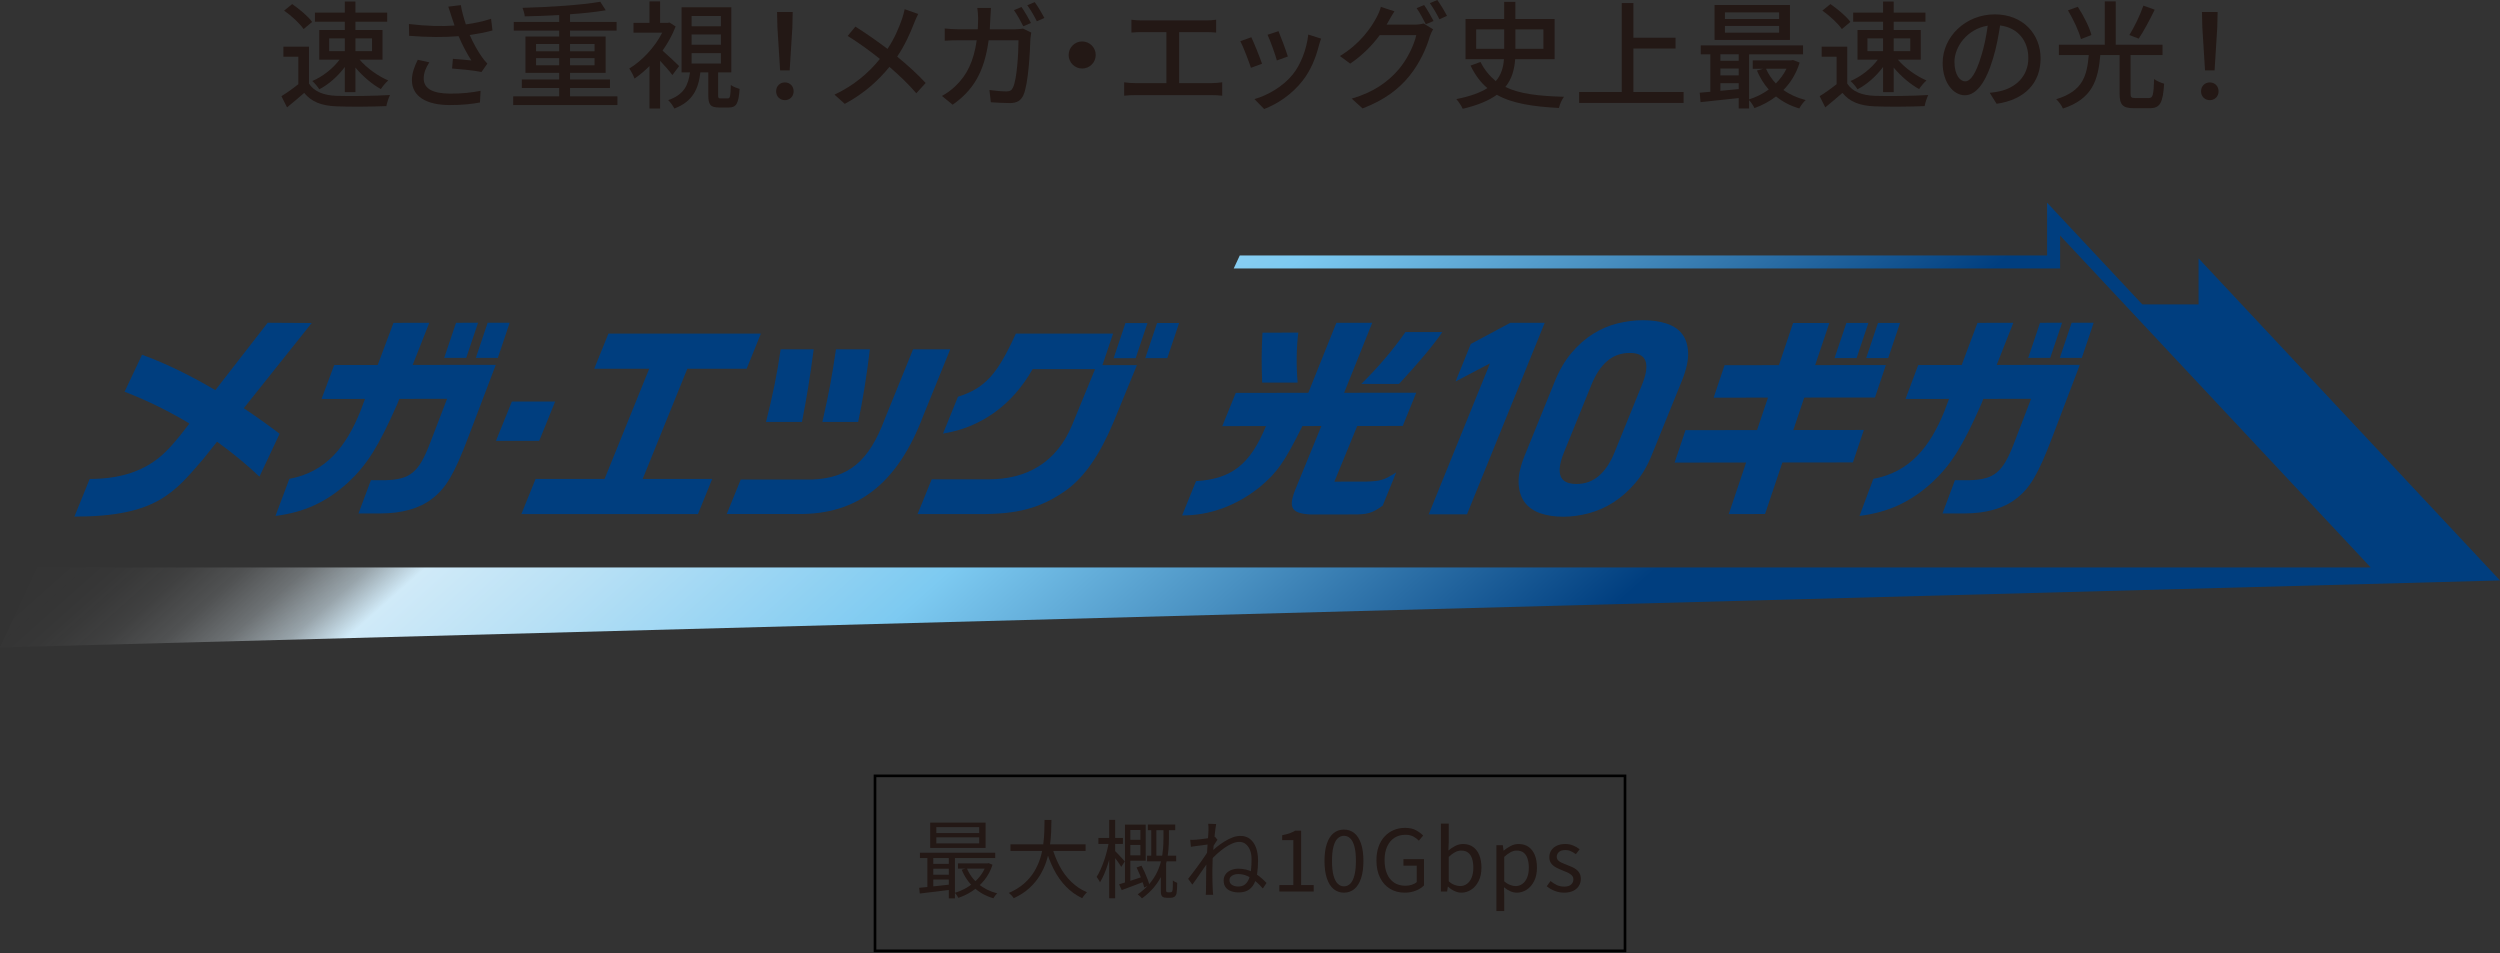 <?xml version="1.0" encoding="UTF-8"?>
<svg id="_レイヤー_1" data-name="レイヤー 1" xmlns="http://www.w3.org/2000/svg" width="300" height="114.362" xmlns:xlink="http://www.w3.org/1999/xlink" version="1.1" viewBox="0 0 300 114.362">
  <rect x="0" y="0" width="300" height="114.362" fill="#333333" stroke="none"/>
  <defs>
    <linearGradient id="_名称未設定グラデーション_31" data-name="名称未設定グラデーション 31" x1="212.823" y1="144.291" x2="77.577" y2="-7.735" gradientUnits="userSpaceOnUse">
      <stop offset="0" stop-color="#003e7f"/>
      <stop offset=".325" stop-color="#003e7f"/>
      <stop offset=".483" stop-color="#4990c1"/>
      <stop offset=".602" stop-color="#7dcaf1"/>
      <stop offset=".739" stop-color="#b7e0f5"/>
      <stop offset=".808" stop-color="#d0eaf8"/>
      <stop offset=".83" stop-color="rgba(218, 238, 249, .776)" stop-opacity=".776"/>
      <stop offset=".854" stop-color="rgba(228, 242, 250, .572)" stop-opacity=".572"/>
      <stop offset=".878" stop-color="rgba(236, 246, 252, .397)" stop-opacity=".397"/>
      <stop offset=".902" stop-color="rgba(243, 249, 253, .253)" stop-opacity=".253"/>
      <stop offset=".926" stop-color="rgba(248, 252, 254, .142)" stop-opacity=".142"/>
      <stop offset=".95" stop-color="rgba(252, 253, 254, .063)" stop-opacity=".063"/>
      <stop offset=".975" stop-color="rgba(254, 254, 254, .016)" stop-opacity=".016"/>
      <stop offset="1" stop-color="#fff" stop-opacity="0"/>
    </linearGradient>
  </defs>
  <g>
    <path d="M37.078,10.029c.616.967,1.765,1.415,3.306,1.471,1.555.056,4.665.014,6.416-.098-.154.308-.364.924-.435,1.331-1.583.07-4.398.098-5.995.028-1.779-.07-2.984-.532-3.866-1.611-.658.574-1.331,1.135-2.06,1.737l-.672-1.345c.631-.392,1.373-.91,2.031-1.442v-3.292h-1.793v-1.205h3.067v4.426ZM36.435,3.488c-.449-.658-1.457-1.597-2.34-2.213l.967-.785c.868.603,1.919,1.471,2.395,2.143l-1.021.854ZM41.378,8.041c-.826,1.106-1.961,2.115-3.066,2.675-.183-.308-.561-.756-.841-.995,1.218-.504,2.493-1.499,3.277-2.563h-2.437v-3.558h3.066v-.995h-3.586v-1.093h3.586V.182h1.275v1.331h3.811v1.093h-3.811v.995h3.25v3.558h-2.746c.855,1.022,2.242,1.989,3.432,2.494-.293.252-.686.714-.882,1.037-1.036-.561-2.185-1.541-3.054-2.578v2.941h-1.275v-3.011ZM39.501,6.135h1.877v-1.527h-1.877v1.527ZM42.653,4.608v1.527h1.989v-1.527h-1.989Z" style="fill: #231815; stroke-width: 0px;"/>
    <path d="M53.787.798l1.513-.182c.112.714.351,1.555.603,2.312,1.022-.14,2.101-.364,3.026-.672l.168,1.4c-.799.224-1.808.406-2.732.546.435.995.995,1.975,1.443,2.605.21.308.434.574.672.827l-.7,1.008c-.728-.168-2.451-.336-3.53-.42l.099-1.163c.742.056,1.737.14,2.214.196-.49-.756-1.079-1.835-1.527-2.914-1.682.14-3.643.14-5.939-.042l-.027-1.415c2.086.252,3.963.294,5.477.182-.141-.435-.266-.799-.364-1.079-.099-.309-.238-.771-.393-1.191ZM50.846,9.413c0,1.261,1.135,1.807,3.151,1.821,1.471.014,2.689-.14,3.67-.336l-.069,1.401c-.841.154-2.06.322-3.685.308-2.745-.014-4.482-1.037-4.482-2.984,0-.812.267-1.569.701-2.451l1.387.308c-.435.672-.673,1.289-.673,1.933Z" style="fill: #231815; stroke-width: 0px;"/>
    <path d="M74.091,11.556v1.051h-12.508v-1.051h5.519v-.995h-4.482v-1.022h4.482v-.798h-4.048v-4.356h4.048v-.714h-5.449v-1.037h5.449v-.826c-1.401.084-2.829.126-4.132.154-.015-.308-.168-.756-.267-1.022,3.222-.084,7.073-.336,9.329-.729l.658,1.022c-1.205.21-2.703.364-4.286.477v.924h5.589v1.037h-5.589v.714h4.272v4.356h-4.272v.798h4.79v1.022h-4.79v.995h5.687ZM64.328,6.149h2.773v-.869h-2.773v.869ZM67.102,7.83v-.854h-2.773v.854h2.773ZM68.404,5.281v.869h2.941v-.869h-2.941ZM71.346,6.976h-2.941v.854h2.941v-.854Z" style="fill: #231815; stroke-width: 0px;"/>
    <path d="M80.683,9.007c-.309-.434-.926-1.135-1.471-1.709v5.729h-1.275v-5.099c-.588.588-1.19,1.093-1.793,1.499-.111-.336-.448-.953-.631-1.205,1.514-.91,3.068-2.549,3.951-4.3h-3.446v-1.176h1.919V.168h1.275v2.578h.91l.224-.042.729.476c-.392,1.022-.938,2.003-1.569,2.899.617.532,1.695,1.555,1.99,1.849l-.812,1.079ZM87.335,11.808c.267,0,.322-.196.365-1.611.238.196.729.378,1.051.477-.113,1.793-.421,2.227-1.289,2.227h-1.148c-1.079,0-1.316-.35-1.316-1.485v-2.731h-.953c-.238,1.989-.896,3.488-3.124,4.342-.14-.294-.476-.784-.742-1.008,1.905-.659,2.409-1.793,2.62-3.334h-1.01V.869h5.968v7.816h-1.583v2.731c0,.336.042.392.322.392h.84ZM82.993,3.152h3.516v-1.233h-3.516v1.233ZM82.993,5.365h3.516v-1.232h-3.516v1.232ZM82.993,7.62h3.516v-1.247h-3.516v1.247Z" style="fill: #231815; stroke-width: 0px;"/>
    <path d="M93.136,10.954c0-.63.462-1.065,1.051-1.065.588,0,1.05.435,1.05,1.065s-.462,1.064-1.05,1.064c-.589,0-1.051-.434-1.051-1.064ZM93.29,3.292l-.043-1.849h1.877l-.041,1.849-.322,5.155h-1.148l-.322-5.155Z" style="fill: #231815; stroke-width: 0px;"/>
    <path d="M109.678,2.815c-.448,1.163-1.12,2.662-2.017,3.978,1.246,1.023,2.451,2.115,3.417,3.166l-1.12,1.232c-1.009-1.163-2.06-2.157-3.223-3.166-1.273,1.555-2.955,3.152-5.364,4.44l-1.232-1.107c2.381-1.134,4.076-2.591,5.448-4.286-1.021-.826-2.479-1.905-3.865-2.759l.924-1.121c1.177.742,2.732,1.821,3.853,2.675.826-1.219,1.345-2.465,1.751-3.614.111-.309.238-.812.309-1.149l1.624.574c-.153.28-.392.827-.504,1.135Z" style="fill: #231815; stroke-width: 0px;"/>
    <path d="M118.845,2.143c-.015.477-.043.938-.07,1.373h3.025c.364,0,.687-.042.967-.084l.98.477c-.042.238-.084.532-.098.714-.043,1.415-.225,5.421-.841,6.793-.294.645-.771.953-1.625.953-.757,0-1.569-.056-2.283-.098l-.169-1.471c.715.098,1.457.168,2.031.168.421,0,.645-.126.799-.476.477-.98.658-4.146.658-5.659h-3.586c-.518,3.894-1.904,6.037-4.314,7.732l-1.288-1.051c.504-.266,1.12-.7,1.61-1.177,1.359-1.274,2.213-2.969,2.563-5.505h-2.129c-.519,0-1.177.014-1.709.056v-1.471c.532.056,1.163.098,1.709.098h2.255c.028-.42.043-.869.043-1.345,0-.309-.043-.883-.099-1.219h1.639c-.028.336-.056.854-.069,1.19ZM123.719,2.759l-.925.393c-.279-.561-.742-1.401-1.12-1.933l.91-.378c.351.504.854,1.373,1.135,1.919ZM125.329,2.157l-.91.392c-.294-.603-.756-1.401-1.148-1.919l.896-.378c.379.519.896,1.387,1.162,1.905Z" style="fill: #231815; stroke-width: 0px;"/>
    <path d="M131.487,6.598c0,.896-.729,1.625-1.625,1.625s-1.625-.728-1.625-1.625.729-1.625,1.625-1.625,1.625.729,1.625,1.625Z" style="fill: #231815; stroke-width: 0px;"/>
    <path d="M137.015,2.451h7.662c.434,0,.882-.028,1.26-.084v1.541c-.392-.042-.854-.056-1.26-.056h-3.18v6.121h3.949c.449,0,.855-.056,1.219-.098v1.611c-.378-.056-.924-.07-1.219-.07h-9.244c-.406,0-.855.014-1.303.07v-1.611c.42.07.896.098,1.303.098h3.768V3.852h-2.955c-.309,0-.883.014-1.247.056v-1.541c.364.056.925.084,1.247.084Z" style="fill: #231815; stroke-width: 0px;"/>
    <path d="M151.444,7.648l-1.33.49c-.238-.742-.967-2.647-1.275-3.193l1.317-.477c.322.645,1.022,2.409,1.288,3.18ZM158.267,5.463c-.379,1.499-.98,2.984-1.961,4.23-1.289,1.653-3.025,2.788-4.609,3.39l-1.162-1.19c1.583-.448,3.432-1.513,4.595-2.956.966-1.205,1.667-3.026,1.862-4.791l1.541.49c-.125.351-.209.603-.266.827ZM154.54,6.78l-1.316.476c-.168-.658-.799-2.409-1.121-3.082l1.317-.435c.252.588.938,2.423,1.12,3.04Z" style="fill: #231815; stroke-width: 0px;"/>
    <path d="M166.606,2.591c-.07.126-.126.238-.211.364h3.377c.392,0,.784-.056,1.051-.14l1.148.701c-.141.224-.295.574-.393.854-.379,1.345-1.205,3.222-2.465,4.763-1.289,1.583-2.984,2.872-5.604,3.88l-1.303-1.177c2.703-.798,4.37-2.045,5.617-3.488,1.036-1.191,1.877-2.956,2.129-4.132h-4.385c-.882,1.205-2.087,2.438-3.543,3.418l-1.233-.911c2.438-1.471,3.74-3.404,4.398-4.637.168-.294.406-.854.519-1.26l1.625.532c-.28.42-.574.952-.729,1.232ZM172.027,2.521l-.925.392c-.279-.561-.729-1.401-1.106-1.933l.896-.378c.351.504.854,1.373,1.135,1.919ZM173.638,1.905l-.91.406c-.294-.602-.756-1.4-1.148-1.933l.896-.378c.378.518.91,1.401,1.162,1.905Z" style="fill: #231815; stroke-width: 0px;"/>
    <path d="M181.819,7.102c-.084,1.205-.378,2.353-1.177,3.333,1.724.84,4.021,1.093,7.032,1.177-.238.322-.504.896-.603,1.345-3.124-.168-5.589-.532-7.452-1.583-.924.672-2.241,1.247-4.09,1.681-.141-.308-.49-.869-.771-1.163,1.681-.336,2.871-.771,3.726-1.317-.812-.687-1.471-1.569-2.018-2.704l1.191-.434c.49.966,1.121,1.709,1.835,2.297.673-.771.911-1.667.98-2.633h-4.608V2.283h4.637V.224h1.344v2.059h4.707v4.819h-4.734ZM177.141,5.855h3.362v-2.325h-3.362v2.325ZM181.847,3.53v2.325h3.362v-2.325h-3.362Z" style="fill: #231815; stroke-width: 0px;"/>
    <path d="M202.034,11.038v1.316h-12.537v-1.316h5.113V.364h1.4v4.16h5.057v1.303h-5.057v5.211h6.023Z" style="fill: #231815; stroke-width: 0px;"/>
    <path d="M215.958,7.508c-.406,1.331-1.092,2.423-1.947,3.292.757.546,1.667.953,2.676,1.205-.266.224-.616.7-.771,1.009-1.064-.309-2.003-.799-2.788-1.443-.783.602-1.666,1.064-2.591,1.401-.126-.28-.406-.701-.644-.953v.995h-1.248v-1.247c-1.652.182-3.305.364-4.58.49l-.098-1.134c.378-.028.812-.07,1.274-.112v-4.496h-1.148v-1.065h12.271v1.065h-6.471v5.407c.826-.252,1.639-.658,2.353-1.177-.574-.658-1.051-1.429-1.415-2.283l.757-.21h-1.261v-1.009h4.608l.224-.042.799.308ZM214.796,4.791h-9.049V.602h9.049v4.188ZM206.446,6.514v.784h2.199v-.784h-2.199ZM206.446,9.049h2.199v-.827h-2.199v.827ZM208.646,10.688v-.701h-2.199v.911l2.199-.21ZM213.493,1.485h-6.5v.798h6.5v-.798ZM213.493,3.11h-6.5v.812h6.5v-.812ZM211.924,8.25c.28.645.687,1.247,1.177,1.765.518-.518.953-1.106,1.275-1.765h-2.452Z" style="fill: #231815; stroke-width: 0px;"/>
    <path d="M221.668,10.029c.616.967,1.765,1.415,3.306,1.471,1.555.056,4.665.014,6.416-.098-.154.308-.364.924-.435,1.331-1.583.07-4.398.098-5.995.028-1.779-.07-2.984-.532-3.866-1.611-.658.574-1.331,1.135-2.06,1.737l-.672-1.345c.631-.392,1.373-.91,2.031-1.442v-3.292h-1.793v-1.205h3.067v4.426ZM221.024,3.488c-.449-.658-1.457-1.597-2.34-2.213l.967-.785c.868.603,1.919,1.471,2.395,2.143l-1.021.854ZM225.968,8.041c-.826,1.106-1.961,2.115-3.066,2.675-.183-.308-.561-.756-.841-.995,1.218-.504,2.493-1.499,3.277-2.563h-2.437v-3.558h3.066v-.995h-3.586v-1.093h3.586V.182h1.275v1.331h3.811v1.093h-3.811v.995h3.25v3.558h-2.746c.855,1.022,2.242,1.989,3.432,2.494-.293.252-.686.714-.882,1.037-1.036-.561-2.185-1.541-3.054-2.578v2.941h-1.275v-3.011ZM224.091,6.135h1.877v-1.527h-1.877v1.527ZM227.243,4.608v1.527h1.989v-1.527h-1.989Z" style="fill: #231815; stroke-width: 0px;"/>
    <path d="M239.591,12.453l-.827-1.316c.476-.042.896-.112,1.247-.196,1.793-.406,3.39-1.723,3.39-3.978,0-2.031-1.233-3.642-3.39-3.908-.196,1.261-.435,2.619-.841,3.936-.841,2.857-2.003,4.44-3.39,4.44s-2.662-1.541-2.662-3.88c0-3.138,2.746-5.827,6.262-5.827,3.361,0,5.491,2.353,5.491,5.281,0,2.941-1.877,4.958-5.28,5.449ZM235.822,9.763c.63,0,1.288-.911,1.933-3.067.351-1.107.603-2.381.771-3.614-2.521.406-3.992,2.591-3.992,4.329,0,1.611.687,2.353,1.289,2.353Z" style="fill: #231815; stroke-width: 0px;"/>
    <path d="M257.836,11.766c.519,0,.589-.322.658-2.283.28.224.841.462,1.204.561-.153,2.325-.49,2.941-1.75,2.941h-1.863c-1.373,0-1.736-.406-1.736-1.779v-4.595h-2.312c-.266,2.984-.924,5.239-4.482,6.416-.14-.336-.518-.868-.812-1.121,3.223-.98,3.685-2.815,3.908-5.295h-3.586v-1.247h5.506V.168h1.316v5.197h5.617v1.247h-3.838v4.595c0,.462.084.56.588.56h1.583ZM249.712,4.692c-.225-.896-.896-2.353-1.555-3.446l1.176-.434c.687,1.05,1.4,2.451,1.639,3.39l-1.26.49ZM258.564,1.163c-.589,1.219-1.331,2.605-1.919,3.474l-1.121-.434c.588-.938,1.303-2.409,1.682-3.53l1.358.49Z" style="fill: #231815; stroke-width: 0px;"/>
    <path d="M264.126,10.954c0-.63.463-1.065,1.051-1.065s1.051.435,1.051,1.065-.463,1.064-1.051,1.064-1.051-.434-1.051-1.064ZM264.28,3.292l-.042-1.849h1.877l-.042,1.849-.322,5.155h-1.148l-.322-5.155Z" style="fill: #231815; stroke-width: 0px;"/>
  </g>
  <g>
    <polygon points="263.827 31.003 263.827 36.528 257.074 36.528 245.653 24.325 245.653 30.655 148.772 30.655 148.048 32.213 247.212 32.213 247.212 28.269 284.485 68.095 4.46 68.095 0 77.694 300 69.653 263.827 31.003" style="fill: url(#_名称未設定グラデーション_31); stroke-width: 0px;"/>
    <g>
      <g>
        <path d="M155.714,45.908c-.17-1.956-.153-4.189.085-5.994l-4.302.004c-.121,2.307-.126,3.536-.036,5.994l4.252-.004Z" style="fill: #003e7f; stroke-width: 0px;"/>
        <path d="M167.88,46.071c2.274-2.436,4.244-4.795,5.196-6.226l-4.426.004c-1.428,2.058-3.188,4.142-5.295,6.226l4.524-.005Z" style="fill: #003e7f; stroke-width: 0px;"/>
        <path d="M164.668,38.732l-4.302.004-3.371,8.4-8.703.009-1.619,3.989,5.241-.005c-1.889,4.592-4.109,6.35-8.39,6.605l-1.67,4.115c3.278.022,6.466-1.135,9.311-3.395,2.098-1.758,2.967-2.987,5.125-7.329l2.275-.002-2.985,7.279c-1.068,2.509-.685,3.211,1.711,3.334l4.868-.005c1.943.023,2.474-.128,3.766-1.057l1.619-3.989c-1.465.93-1.837,1.055-3.662,1.107l-3.755.004,2.741-6.677,5.463-.006,1.619-3.989-8.653.009,3.371-8.4Z" style="fill: #003e7f; stroke-width: 0px;"/>
        <polygon points="181.232 38.74 176.496 41.276 174.671 45.772 178.799 43.604 171.444 61.724 176.038 61.719 185.366 38.736 181.232 38.74" style="fill: #003e7f; stroke-width: 0px;"/>
        <path d="M202.573,42.315c-.037-.932-.283-1.687-.738-2.263-.455-.577-1.095-.992-1.921-1.246-.826-.254-1.742-.381-2.748-.38-1.029.001-2.054.13-3.077.386-1.022.256-1.995.673-2.919,1.251-.924.578-1.782,1.334-2.576,2.267-.794.933-1.466,2.077-2.016,3.431l-3.624,8.927c-.522,1.288-.763,2.392-.721,3.313.041.921.285,1.681.731,2.28.446.599,1.072,1.036,1.878,1.313.806.276,1.723.414,2.752.413,1.006-.001,2.03-.141,3.073-.419,1.043-.279,2.03-.718,2.962-1.318.933-.6,1.794-1.361,2.583-2.283.79-.922,1.446-2.027,1.969-3.315l3.637-8.96c.54-1.332.792-2.465.755-3.397ZM197.048,46.149l-3.299,8.127c-.505,1.244-1.134,2.188-1.888,2.832-.754.645-1.645.967-2.673.968-1.05.001-1.691-.32-1.921-.964-.231-.643-.094-1.587.411-2.83l3.299-8.127c.505-1.243,1.134-2.187,1.887-2.832.754-.645,1.655-.967,2.705-.968,1.028-.001,1.658.32,1.888.964.231.644.094,1.587-.41,2.83Z" style="fill: #003e7f; stroke-width: 0px;"/>
        <polygon points="223.661 51.595 215.197 51.604 216.508 47.709 224.994 47.7 226.305 43.805 217.819 43.814 219.521 38.758 215.17 38.763 213.468 43.818 206.947 43.825 205.636 47.72 212.157 47.713 210.845 51.608 202.263 51.617 200.952 55.511 209.534 55.503 207.452 61.687 211.804 61.683 213.886 55.498 222.35 55.49 223.661 51.595" style="fill: #003e7f; stroke-width: 0px;"/>
        <polygon points="224.208 38.753 221.565 38.756 220.146 42.972 222.789 42.969 224.208 38.753" style="fill: #003e7f; stroke-width: 0px;"/>
        <polygon points="226.584 42.965 228.003 38.75 225.36 38.752 223.941 42.968 226.584 42.965" style="fill: #003e7f; stroke-width: 0px;"/>
        <polygon points="247.447 38.73 244.804 38.733 243.384 42.948 246.027 42.946 247.447 38.73" style="fill: #003e7f; stroke-width: 0px;"/>
        <polygon points="248.598 38.729 247.179 42.945 249.822 42.942 251.242 38.726 248.598 38.729" style="fill: #003e7f; stroke-width: 0px;"/>
        <path d="M241.596,38.736l-4.298.005-1.893,5.057-5.219.006-1.523,4.069,5.219-.006-.553,1.478c-1.749,4.322-4.164,7.306-8.527,8.118l-1.665,4.45c3.443-.432,6.095-1.652,8.693-3.997,2.315-2.162,3.676-4.347,5.92-9.421l.249-.633,5.731-.007-2.031,5.292c-1.35,3.542-2.386,4.396-5.353,4.475l-1.754.002-1.494,3.993,2.643-.003c2.569-.003,4.696-.608,6.156-1.74,1.68-1.257,2.69-2.965,4.388-7.436l3.291-8.658-9.972.011,1.993-5.057Z" style="fill: #003e7f; stroke-width: 0px;"/>
      </g>
      <g>
        <polygon points="57.367 38.73 54.724 38.733 53.304 42.948 55.947 42.946 57.367 38.73" style="fill: #003e7f; stroke-width: 0px;"/>
        <polygon points="59.742 42.942 61.161 38.726 58.518 38.729 57.099 42.945 59.742 42.942" style="fill: #003e7f; stroke-width: 0px;"/>
        <path d="M51.516,38.736l-4.298.005-1.893,5.057-5.219.006-1.523,4.069,5.218-.006-.553,1.478c-1.748,4.322-4.164,7.306-8.526,8.118l-1.666,4.45c3.443-.432,6.095-1.652,8.693-3.997,2.315-2.162,3.676-4.347,5.92-9.421l.249-.633,5.731-.007-2.032,5.292c-1.35,3.542-2.386,4.396-5.353,4.475l-1.754.002-1.494,3.993,2.643-.003c2.569-.003,4.696-.608,6.156-1.74,1.68-1.257,2.69-2.965,4.388-7.436l3.291-8.658-9.972.011,1.993-5.057Z" style="fill: #003e7f; stroke-width: 0px;"/>
        <polygon points="66.618 48.182 61.427 48.182 59.515 52.901 64.706 52.901 66.618 48.182" style="fill: #003e7f; stroke-width: 0px;"/>
        <path d="M114.027,41.916h-4.458l-3.389,8.346c-1.913,5.111-4.334,7.123-8.803,7.286h-8.489l-1.678,4.132h8.489c7.214.109,12.037-3.67,15.126-11.881l3.202-7.883Z" style="fill: #003e7f; stroke-width: 0px;"/>
        <path d="M97.643,41.916h-3.966c-.405,2.913-.968,5.599-1.755,8.712h4.318c.623-3.263.941-5.221,1.404-8.712Z" style="fill: #003e7f; stroke-width: 0px;"/>
        <path d="M104.383,41.916h-4.067c-.498,3.39-.788,4.971-1.629,8.712h4.293c.517-2.385,1.033-5.573,1.404-8.712Z" style="fill: #003e7f; stroke-width: 0px;"/>
        <path d="M33.556,52.052c-1.342-1.016-2.787-2.051-4.304-3.067l8.152-10.224-5.282-.031-6.283,8.09c-2.749-1.63-5.701-3.116-8.793-4.253l-2.095,4.443c2.924,1.13,5.512,2.446,7.78,3.813l-1.063,1.368c-1.546,1.816-3.866,5.283-10.904,5.283l-1.835,4.519c9.818,0,11.97-2.862,15.498-6.957l1.618-2.03c2.052,1.472,3.749,2.924,5.088,4.192l2.423-5.148Z" style="fill: #003e7f; stroke-width: 0px;"/>
        <polygon points="82.479 44.248 89.599 44.248 91.308 40.03 73.013 40.03 71.305 44.248 77.906 44.248 72.551 57.469 64.272 57.469 62.563 61.687 83.756 61.687 85.465 57.469 77.124 57.469 82.479 44.248" style="fill: #003e7f; stroke-width: 0px;"/>
        <path d="M133.569,40.03h-11.667c-2.224,4.921-3.716,6.552-6.945,7.581l-1.794,4.418c4.562-.727,8.326-3.439,10.747-7.732h7.5l-2.742,6.67c-1.892,4.607-5.535,6.552-10.026,6.552h-6.838l-1.692,4.167h7.284c4.725.051,7.551-.727,10.587-2.887,2.183-1.607,3.996-4.217,5.668-8.209l2.78-6.776-4.137.002,1.275-3.787Z" style="fill: #003e7f; stroke-width: 0px;"/>
        <polygon points="137.698 38.765 135.055 38.767 133.636 42.983 136.279 42.981 137.698 38.765" style="fill: #003e7f; stroke-width: 0px;"/>
        <polygon points="138.85 38.764 137.43 42.98 140.073 42.977 141.493 38.761 138.85 38.764" style="fill: #003e7f; stroke-width: 0px;"/>
      </g>
    </g>
  </g>
  <g>
    <g>
      <path d="M110.302,106.535c.335-.034.715-.072,1.143-.113.427-.041.879-.088,1.357-.143.478-.055.956-.109,1.434-.164l.011.635c-.697.089-1.384.174-2.06.256s-1.28.154-1.813.215l-.071-.687ZM110.394,102.325h9.035v.645h-9.035v-.645ZM111.285,102.55h.707v4.159h-.707v-4.159ZM111.623,98.709h6.648v3.042h-6.648v-3.042ZM111.736,103.667h2.52v.584h-2.52v-.584ZM111.736,104.968h2.52v.574h-2.52v-.574ZM112.36,99.252v.717h5.143v-.717h-5.143ZM112.36,100.481v.727h5.143v-.727h-5.143ZM113.856,102.53h.737v5.276h-.737v-5.276ZM118.354,103.605h.144l.133-.031.472.195c-.226.696-.547,1.304-.963,1.823-.417.519-.896.958-1.435,1.316s-1.106.637-1.7.835c-.041-.089-.104-.195-.189-.318-.086-.123-.166-.218-.241-.287.41-.116.812-.28,1.204-.492.393-.211.758-.461,1.096-.748s.636-.613.892-.978.452-.764.589-1.193v-.123ZM114.952,103.605h3.637v.625h-3.637v-.625ZM116.018,104.179c.301.738.767,1.371,1.398,1.9s1.381.903,2.249,1.122c-.048.048-.103.107-.164.179-.062.072-.118.144-.169.216-.052.071-.094.138-.128.199-.901-.266-1.675-.695-2.32-1.285-.646-.591-1.139-1.307-1.48-2.146l.614-.185Z" style="fill: #231815; stroke-width: 0px;"/>
      <path d="M125.344,98.391h.829c0,.444-.012.937-.035,1.48-.024.543-.077,1.106-.159,1.69s-.217,1.171-.404,1.762c-.188.59-.447,1.161-.778,1.71-.332.55-.753,1.061-1.266,1.532-.512.471-1.141.877-1.885,1.219-.062-.103-.148-.214-.262-.333-.112-.12-.22-.221-.322-.303.724-.313,1.333-.689,1.828-1.126s.9-.915,1.215-1.434c.313-.519.556-1.055.727-1.608s.29-1.104.358-1.654.111-1.074.129-1.572c.017-.499.025-.953.025-1.363ZM121.256,101.321h9.015v.788h-9.015v-.788ZM126.245,101.639c.232.826.538,1.596.917,2.31.379.714.843,1.337,1.393,1.87.55.532,1.177.949,1.88,1.25-.062.054-.128.125-.199.21-.072.085-.143.172-.21.261-.068.089-.123.171-.164.246-.737-.355-1.389-.823-1.952-1.404-.562-.581-1.043-1.256-1.438-2.028-.396-.771-.725-1.615-.983-2.53l.758-.185Z" style="fill: #231815; stroke-width: 0px;"/>
      <path d="M133.069,100.993l.502.153c-.068.403-.157.827-.266,1.271-.109.444-.232.879-.369,1.306-.137.427-.285.827-.445,1.199-.161.372-.326.691-.497.958-.041-.102-.103-.216-.185-.343-.082-.126-.153-.23-.215-.312.157-.239.311-.523.461-.855.149-.331.292-.688.425-1.07.133-.382.249-.77.349-1.163.099-.393.179-.773.24-1.142ZM131.81,100.553h2.94v.717h-2.94v-.717ZM133.101,98.381h.717v9.414h-.717v-9.414ZM133.787,102.1c.054.048.136.13.245.246.109.116.23.245.364.384.133.14.252.27.358.389.105.12.179.204.22.251l-.42.656c-.055-.096-.131-.215-.23-.358-.099-.144-.206-.294-.322-.451-.116-.157-.226-.302-.328-.435s-.185-.241-.246-.323l.359-.358ZM134.289,106.115c.382-.109.836-.249,1.362-.42.525-.171,1.062-.349,1.608-.533l.112.604c-.485.191-.967.376-1.444.554-.479.177-.919.341-1.321.491l-.317-.696ZM134.995,98.955h.646v7.109l-.646.154v-7.263ZM135.262,100.778h1.916v.614h-1.916v-.614ZM135.272,98.955h2.212v4.333h-2.212v-.646h1.577v-3.043h-1.577v-.645ZM136.389,104.097l.594-.215c.13.253.26.522.39.81.13.287.244.563.343.83.1.266.173.502.221.707l-.635.267c-.048-.212-.12-.454-.216-.728-.096-.273-.205-.557-.327-.85-.123-.293-.246-.567-.369-.819ZM139.615,99.313h.656v1.301c0,.417-.02.862-.057,1.337-.038.475-.114.964-.23,1.47-.116.506-.292,1.013-.527,1.521-.236.509-.55,1.005-.942,1.49-.394.485-.887.942-1.48,1.373-.034-.048-.082-.103-.144-.164s-.125-.12-.189-.174c-.065-.055-.125-.103-.18-.143.574-.403,1.051-.832,1.43-1.286s.681-.92.906-1.398c.226-.478.391-.952.497-1.424.105-.471.176-.927.21-1.367s.051-.852.051-1.234v-1.301ZM137.648,102.684h3.493v.676h-3.493v-.676ZM137.741,98.944h3.288v.676h-3.288v-.676ZM138.15,99.159h.615v3.873h-.615v-3.873ZM139.298,103.564h.635v3.298c0,.035.006.067.016.097.011.031.022.053.036.067.041.034.099.051.174.051h.246c.041,0,.08-.004.118-.01.037-.007.066-.021.087-.041.021-.014.041-.042.062-.087.021-.044.034-.097.041-.158.014-.089.021-.236.025-.44.003-.205.005-.434.005-.687.062.055.144.109.246.164s.194.096.276.123c0,.252-.009.503-.025.753-.018.25-.036.421-.057.517-.048.191-.14.332-.276.42-.116.068-.267.103-.451.103h-.45c-.096,0-.191-.01-.287-.03s-.178-.062-.246-.123c-.068-.068-.114-.154-.138-.256-.024-.103-.036-.267-.036-.492v-3.268Z" style="fill: #231815; stroke-width: 0px;"/>
      <path d="M145.108,101.321c-.082.007-.207.022-.374.046s-.356.05-.568.077c-.212.027-.427.055-.646.082s-.424.058-.614.092l-.082-.84c.108.007.217.008.322.005s.221-.009.344-.016c.143-.014.318-.032.527-.056.208-.024.427-.051.655-.082s.444-.065.646-.102c.201-.038.36-.077.477-.118l.297.358c-.055.089-.121.193-.2.312-.078.12-.155.239-.23.358-.075.12-.14.228-.194.323l-.317,1.393c-.116.185-.26.401-.431.651s-.352.512-.543.789-.381.552-.568.825-.363.519-.527.738l-.502-.697c.123-.157.273-.352.45-.584.178-.232.364-.479.559-.743.194-.263.385-.524.568-.784.185-.259.351-.499.497-.717.146-.218.258-.393.333-.522l.041-.522.082-.266ZM145.017,99.61v-.369c0-.129-.011-.259-.031-.389l.953.031c-.027.137-.061.35-.098.641-.038.29-.077.633-.118,1.029s-.08.812-.117,1.25c-.038.437-.067.869-.087,1.295-.021.427-.031.821-.031,1.183v.855c0,.263.003.522.011.778.006.256.017.535.03.835.007.089.014.191.021.308s.017.222.03.317h-.891c.014-.068.021-.166.025-.292.004-.126.005-.23.005-.312.007-.328.011-.618.011-.871,0-.252.001-.514.005-.784.003-.27.009-.592.016-.968,0-.15.007-.357.021-.62.014-.263.03-.553.051-.871s.041-.64.062-.968c.021-.328.041-.637.062-.927s.037-.538.052-.743c.013-.205.021-.341.021-.41ZM151.542,106.617c-.314-.362-.629-.671-.943-.927-.313-.256-.64-.454-.978-.594-.338-.14-.695-.21-1.071-.21-.177,0-.343.029-.496.087-.154.059-.278.142-.374.251-.096.109-.144.239-.144.39,0,.26.104.452.312.579s.456.189.742.189c.335,0,.606-.085.814-.256.209-.17.369-.404.481-.701.113-.297.191-.642.236-1.035.044-.393.066-.814.066-1.265,0-.431-.063-.803-.189-1.117-.127-.314-.299-.557-.518-.727-.219-.171-.475-.256-.769-.256-.26,0-.544.066-.855.2-.311.133-.623.311-.937.533-.314.222-.617.466-.907.732s-.548.529-.773.789l.021-.983c.212-.205.458-.421.738-.65.279-.229.58-.444.901-.646.32-.201.646-.367.978-.497.332-.129.657-.195.979-.195.458,0,.844.127,1.158.379.313.253.551.6.712,1.04.16.44.24.944.24,1.511,0,.588-.036,1.12-.107,1.599-.071.478-.196.884-.374,1.219s-.417.591-.717.769c-.301.177-.673.266-1.117.266-.327,0-.63-.048-.906-.144-.276-.095-.497-.25-.661-.461-.163-.211-.245-.492-.245-.84,0-.272.075-.515.225-.727.15-.211.36-.377.631-.497.27-.12.575-.18.916-.18.622,0,1.2.139,1.736.415s1.081.709,1.635,1.296l-.44.666Z" style="fill: #231815; stroke-width: 0px;"/>
      <path d="M153.523,106.986v-.779h1.68v-5.388h-1.342v-.595c.335-.062.627-.136.876-.225.249-.088.477-.195.682-.318h.717v6.525h1.506v.779h-4.118Z" style="fill: #231815; stroke-width: 0px;"/>
      <path d="M161.275,107.119c-.484,0-.901-.147-1.25-.44-.348-.294-.616-.724-.804-1.291-.188-.566-.282-1.26-.282-2.079,0-.813.095-1.499.282-2.06.188-.56.456-.983.804-1.27.349-.287.766-.43,1.25-.43.485,0,.901.144,1.25.43s.616.71.804,1.27c.188.561.282,1.247.282,2.06,0,.819-.094,1.513-.282,2.079-.188.567-.455.997-.804,1.291-.349.293-.765.44-1.25.44ZM161.275,106.361c.287,0,.538-.106.753-.317s.383-.543.502-.994.18-1.031.18-1.741c0-.71-.061-1.288-.18-1.731s-.287-.769-.502-.974c-.215-.205-.466-.307-.753-.307-.28,0-.529.102-.748.307-.218.205-.388.53-.507.974s-.179,1.021-.179,1.731c0,.71.06,1.291.179,1.741s.289.782.507.994c.219.211.468.317.748.317Z" style="fill: #231815; stroke-width: 0px;"/>
      <path d="M168.565,107.119c-.663,0-1.249-.154-1.757-.461-.51-.308-.909-.751-1.199-1.332-.29-.58-.436-1.277-.436-2.09,0-.607.086-1.152.257-1.634.17-.481.411-.89.722-1.224s.675-.59,1.091-.768c.417-.178.874-.267,1.373-.267.525,0,.963.098,1.312.292.348.194.631.405.85.63l-.512.615c-.191-.198-.415-.365-.671-.502-.256-.136-.572-.205-.948-.205-.505,0-.945.123-1.321.369-.375.246-.666.596-.87,1.05-.205.455-.308.992-.308,1.614,0,.635.098,1.183.292,1.644.194.461.479.816.855,1.065.375.25.829.374,1.362.374.267,0,.521-.039.763-.118.243-.079.439-.186.59-.323v-1.967h-1.599v-.789h2.469v3.155c-.246.253-.568.461-.968.625s-.849.246-1.347.246Z" style="fill: #231815; stroke-width: 0px;"/>
      <path d="M175.356,107.119c-.253,0-.519-.062-.799-.185s-.54-.297-.778-.522h-.041l-.082.574h-.748v-8.154h.942v2.233l-.041.994c.253-.219.529-.403.83-.553.3-.15.607-.225.922-.225.478,0,.881.117,1.209.353.327.236.577.565.747.989.171.423.257.922.257,1.495,0,.629-.114,1.168-.344,1.619-.229.45-.525.794-.891,1.029s-.76.354-1.184.354ZM175.203,106.33c.307,0,.582-.087.824-.261.242-.175.432-.427.568-.758s.205-.726.205-1.183c0-.41-.05-.77-.148-1.081-.099-.311-.255-.551-.466-.722-.212-.171-.499-.256-.86-.256-.232,0-.472.065-.718.195-.245.13-.498.317-.758.563v2.93c.239.211.479.36.723.445.242.085.452.128.63.128Z" style="fill: #231815; stroke-width: 0px;"/>
      <path d="M179.567,109.332v-7.909h.769l.092.646h.021c.253-.211.531-.396.835-.553s.616-.235.938-.235c.478,0,.883.117,1.214.353s.58.565.748.989c.167.423.251.922.251,1.495,0,.636-.114,1.177-.344,1.624-.229.447-.525.789-.891,1.024s-.76.354-1.184.354c-.253,0-.509-.057-.769-.169-.259-.113-.516-.271-.768-.477l.03.973v1.885h-.942ZM181.862,106.33c.307,0,.582-.087.824-.261.242-.175.432-.427.568-.758s.205-.726.205-1.183c0-.41-.05-.77-.148-1.081-.099-.311-.255-.551-.466-.722-.212-.171-.499-.256-.86-.256-.232,0-.47.065-.712.195-.243.13-.497.317-.764.563v2.93c.246.211.488.36.728.445.239.085.447.128.625.128Z" style="fill: #231815; stroke-width: 0px;"/>
      <path d="M187.681,107.119c-.39,0-.767-.073-1.133-.221-.365-.146-.678-.329-.937-.548l.45-.625c.246.198.499.359.758.481.26.123.557.185.892.185.369,0,.644-.083.825-.251.181-.167.271-.374.271-.62,0-.191-.062-.35-.189-.476-.126-.127-.286-.236-.481-.328-.194-.092-.394-.176-.599-.251-.26-.103-.515-.217-.764-.343s-.454-.29-.614-.492c-.161-.201-.241-.459-.241-.773,0-.3.075-.568.226-.804.15-.236.369-.424.655-.563.287-.14.632-.21,1.035-.21.342,0,.661.061.958.184.297.123.551.273.763.451l-.45.584c-.191-.137-.388-.253-.589-.349-.202-.095-.426-.143-.672-.143-.354,0-.616.081-.783.241s-.251.35-.251.568c0,.171.057.314.169.431s.262.213.445.292c.185.078.379.158.584.24.205.075.408.157.609.246.202.089.383.194.543.317.161.123.291.275.39.456s.148.404.148.671c0,.301-.077.577-.23.83-.153.252-.379.452-.676.599-.297.147-.668.221-1.111.221Z" style="fill: #231815; stroke-width: 0px;"/>
    </g>
    <path d="M195.16,114.263h-90.32v-21.32h90.32v21.32ZM105.16,113.942h89.68v-20.68h-89.68v20.68Z" style="fill: #000; stroke-width: 0px;"/>
  </g>
</svg>